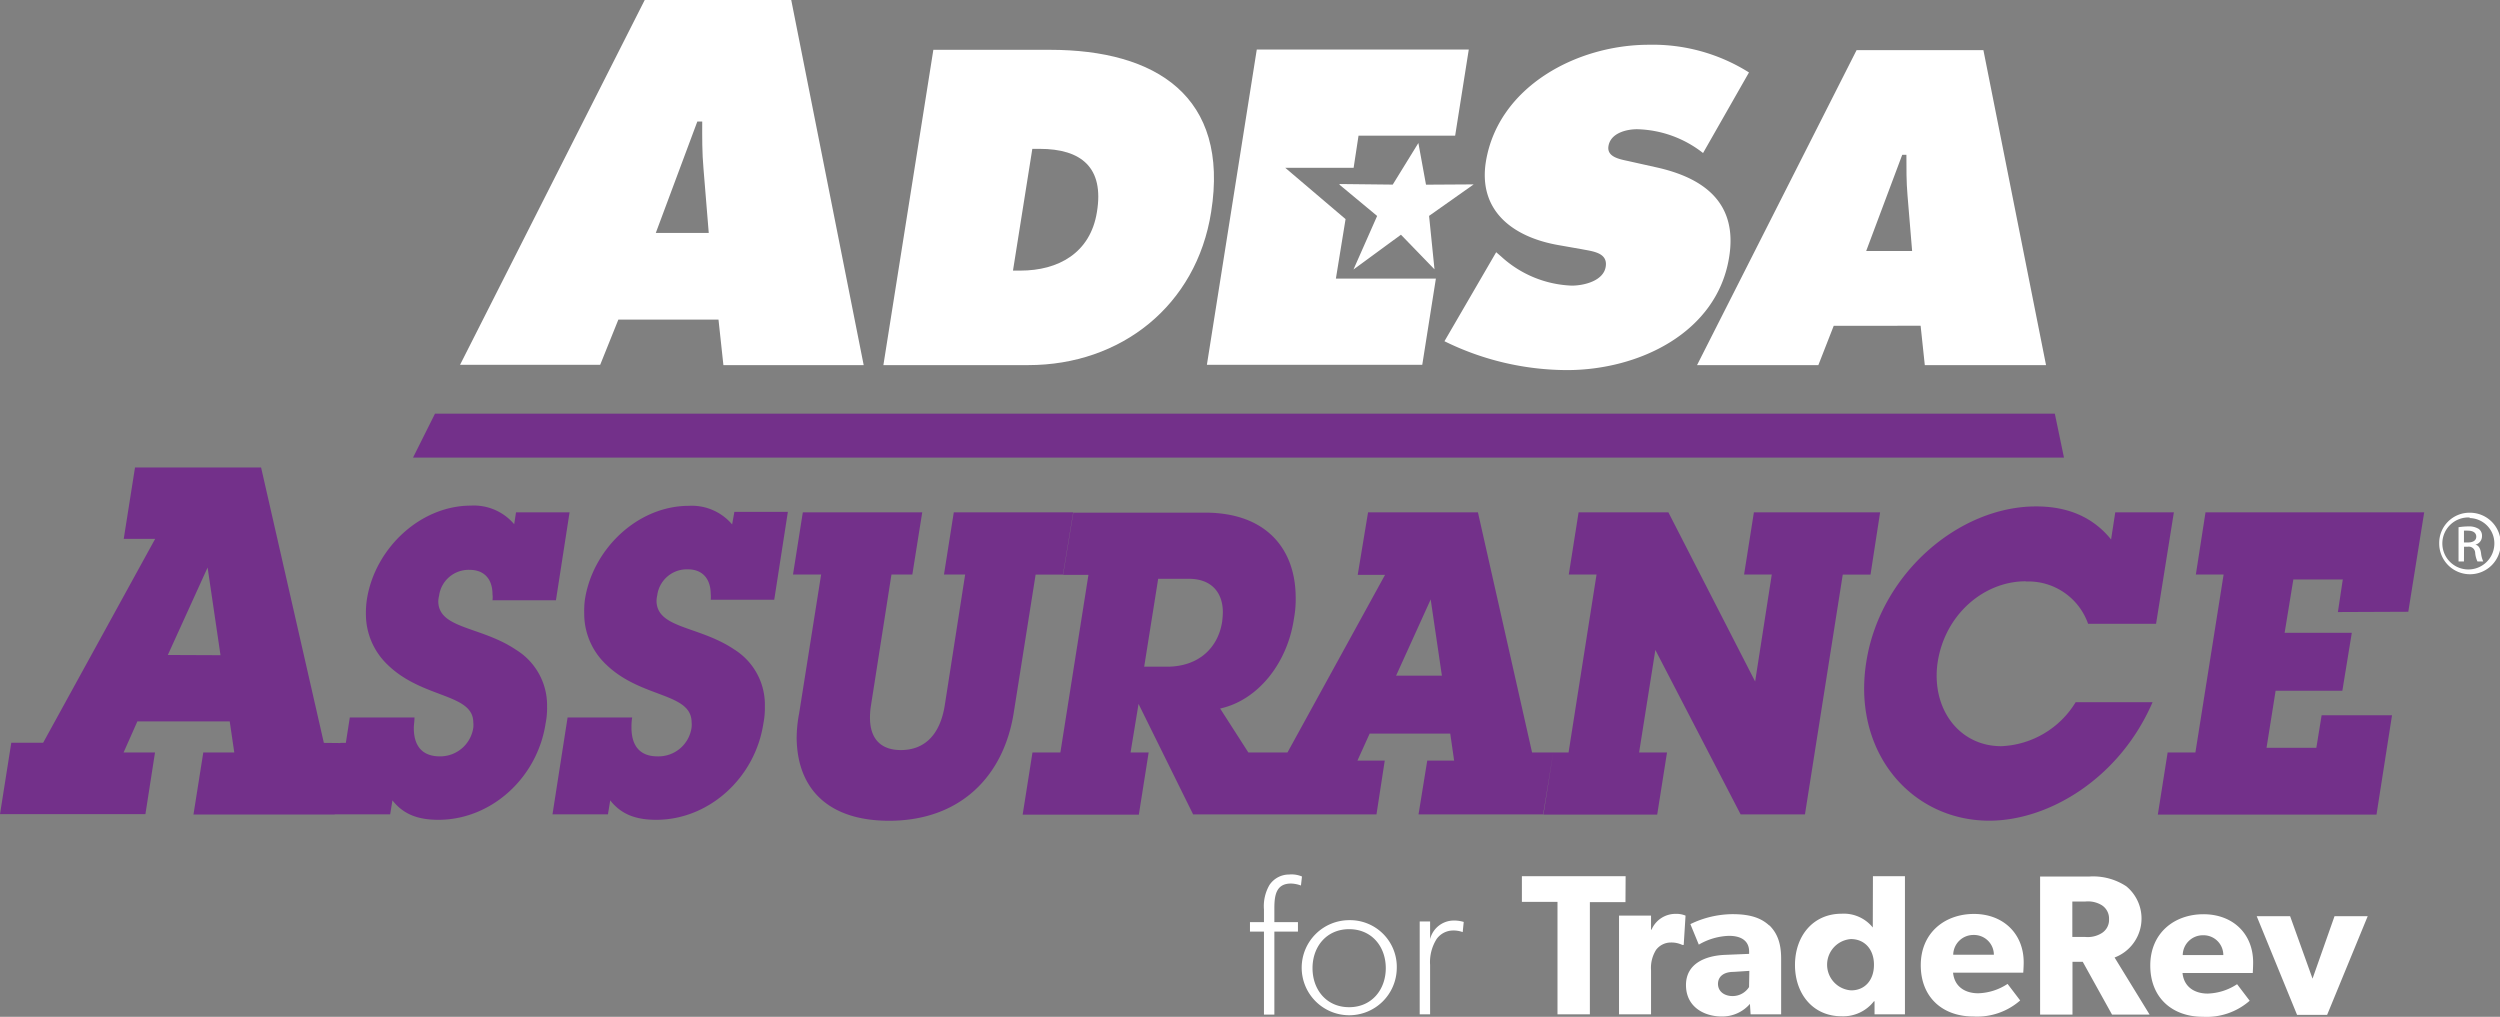 <svg id="Layer_1" data-name="Layer 1" xmlns="http://www.w3.org/2000/svg" viewBox="0 0 341.27 138.8"><rect x="0" y="0" width="341.27" height="138.8" fill="#808080" stroke="none"/><defs><style>.cls-1{fill:#fff;}.cls-2{fill:#ffffff;}.cls-3{fill:#73308a;}</style></defs><path class="cls-1" d="M103,39.08l-.72-8.8c-.19-2.11-.18-4.29-.17-6.41h-.67L95.77,39.08Zm-14.82,18H69.05L94.26,7.28h20l9.89,49.84H105l-.67-6.21H90.66Z" transform="translate(-6.25 -7.28)"/><path class="cls-1" d="M144.53,44.22h1c5.19,0,9.57-2.4,10.46-8,1-6.05-2.11-8.62-7.82-8.62h-1ZM133.66,14.08h15.92c14.45,0,24.52,6.33,22,22.14-2,12.79-12.33,20.9-24.95,20.9H126.84Z" transform="translate(-6.25 -7.28)"/><path class="cls-1" d="M210.49,41.71l.73.63a15.07,15.07,0,0,0,9.59,3.93c1.62,0,4.31-.62,4.63-2.57s-1.8-2.11-3.26-2.4L219,40.74c-6.24-1.09-11-4.69-9.91-11.42,1.69-10.22,12.41-15.93,22.24-15.93A24.64,24.64,0,0,1,245,17.17l-6.27,11a15.13,15.13,0,0,0-9-3.25c-1.44,0-3.61.51-3.91,2.29-.27,1.59,1.73,1.83,2.94,2.11l3.58.8c6.71,1.48,11.16,5,9.94,12.33C240.6,52.73,229.93,57.8,220.16,57.8a38,38,0,0,1-16.73-3.94Z" transform="translate(-6.25 -7.28)"/><path class="cls-1" d="M267.27,41.54l-.63-7.6c-.16-1.82-.15-3.71-.15-5.53h-.57L261,41.54Zm-12.8,15.58H237.91l21.78-43H277l8.55,43H269l-.57-5.37H256.57Z" transform="translate(-6.25 -7.28)"/><polygon class="cls-1" points="175.45 22.91 183.68 29.91 182.36 38.03 196.01 38.03 194.15 49.8 164.75 49.8 171.56 6.76 200.5 6.76 198.64 18.52 185.45 18.52 184.78 22.91 175.45 22.91"/><polygon class="cls-2" points="195.82 36.77 195.08 29.47 201.17 25.17 194.66 25.21 193.62 19.52 190.12 25.2 182.87 25.12 182.85 25.21 187.99 29.48 184.76 36.79 191.24 32.04 195.82 36.77"/><path class="cls-1" d="M342.6,81.33h.54c.62,0,1.14-.22,1.14-.8,0-.41-.3-.81-1.14-.81a3.66,3.66,0,0,0-.54,0Zm0,2.59h-.74V79.25a9.08,9.08,0,0,1,1.32-.11,2.51,2.51,0,0,1,1.45.35,1.14,1.14,0,0,1,.43,1,1.17,1.17,0,0,1-.91,1.14v0c.41.08.68.45.78,1.14a3.62,3.62,0,0,0,.3,1.15h-.79a3.41,3.41,0,0,1-.31-1.19.87.87,0,0,0-1-.82h-.52Zm.78-6a3.55,3.55,0,1,0,3.37,3.55A3.45,3.45,0,0,0,343.38,78Zm0-.65a4.2,4.2,0,1,1-4.16,4.18,4.13,4.13,0,0,1,4.16-4.18Z" transform="translate(-6.25 -7.28)"/><path class="cls-3" d="M80.93,103.72a10.61,10.61,0,0,1-.2,2.31c-1.13,7.45-7.44,13.16-14.63,13.16-2.8,0-4.78-.75-6.28-2.65l-.31,1.9H51.16l1.55-9.75h.75l.54-3.47h8.83c0,.52-.09,1-.09,1.45,0,2.65,1.35,3.86,3.55,3.86a4.57,4.57,0,0,0,4.57-3.92,3.21,3.21,0,0,0,0-.69c0-4-6.89-3.24-11.66-7.86a9.53,9.53,0,0,1-3-7,12.14,12.14,0,0,1,.14-2c1.09-6.87,7.23-12.76,14.2-12.76a7.2,7.2,0,0,1,5.9,2.54l.25-1.62H84l-1.86,12H73.48a3.16,3.16,0,0,0,0-.81c0-2.19-1.24-3.34-3.1-3.34a4.07,4.07,0,0,0-4.19,3.52,3.77,3.77,0,0,0-.11.75c0,3.81,5.8,3.4,10.61,6.64A8.89,8.89,0,0,1,80.93,103.72Zm-27.47,5-1.52,9.75H32.66L34,110h4.23l-.62-4.24H25L23.12,110h4.29l-1.31,8.42H6.25l1.54-9.75h4.35L27.43,80.84H23.14l1.54-9.75H41.89l8.57,37.6Zm-17.11-12L34.59,84.75,29.16,96.69Zm69.84-17.85a7.2,7.2,0,0,0-5.9-2.54c-7,0-13.11,5.89-14.19,12.76A12.18,12.18,0,0,0,86,91a9.53,9.53,0,0,0,3,7c4.77,4.62,11.62,3.81,11.66,7.86a3.21,3.21,0,0,1,0,.69A4.56,4.56,0,0,1,96,110.53c-2.19,0-3.52-1.21-3.55-3.86,0-.41,0-.93.1-1.45H83.73l-2.06,13.22h7.57l.31-1.9c1.5,1.9,3.48,2.65,6.28,2.65,7.19,0,13.5-5.71,14.63-13.16a10.61,10.61,0,0,0,.2-2.31,8.89,8.89,0,0,0-4.19-7.79c-4.81-3.24-10.57-2.83-10.6-6.64a3.7,3.7,0,0,1,.1-.75A4.07,4.07,0,0,1,100.16,85c1.86,0,3.08,1.15,3.11,3.34a4.41,4.41,0,0,1,0,.81h8.67l1.86-12h-7.3Zm176.59,7.79a8.64,8.64,0,0,1,8.51,5.77h9.28L303,77.22h-8l-.57,3.7q-3.66-4.52-10.25-4.51c-10.48,0-21.25,9.13-23.16,21.19a23.43,23.43,0,0,0-.3,3.87c.11,10.45,7.65,17.84,17.08,17.84,8.13,0,17.79-5.77,22.29-16.17H289.59a12.48,12.48,0,0,1-10.15,6c-5.21,0-8.76-4.16-8.82-9.47a12.21,12.21,0,0,1,.15-2.08C271.8,91.13,277.08,86.63,282.78,86.63ZM335,90.79l2.17-13.57H307.32L306,85.71h3.79L305.94,110h-3.79l-1.34,8.48h29.85l2.12-13.56h-9.61l-.72,4.44h-6.8l1.24-7.79H326l1.29-7.91h-9.17l1.19-7.28h6.75l-.67,4.45ZM262.9,77.22H245.67l-1.34,8.49h3.78l-2.27,14.6L234,77.22H221.74l-1.34,8.49h3.79L220.37,110h-2.09l-1.34,8.48h15.53l1.34-8.48H230l2.22-14,11.64,22.45h8.78l5.16-32.73h3.79Zm-46,41.23H199.89l1.19-7.34h3.67l-.53-3.69h-11l-1.67,3.69h3.73l-1.13,7.34H169.12l-7.45-15.08L160.58,110h2.47l-1.34,8.49H145.85l1.34-8.49H151l3.83-24.25h-3.46l1.4-8.49h18c8.23,0,12.28,4.85,12.35,11.43a14.67,14.67,0,0,1-.24,3.06C182,97.77,178,102.86,172.81,104l3.85,6H182l13.32-24.25h-3.73L193,77.22h15L215.39,110h2.89ZM173.08,92.17a12.88,12.88,0,0,0,.1-1.32c0-2.49-1.37-4.56-4.66-4.56h-4.17l-1.91,12h3.07C169.85,98.3,172.51,95.75,173.08,92.17Zm30,7.34-1.53-10.4-4.72,10.4ZM152.75,77.22h-16.3l-1.34,8.49H138l-2.78,17.84c-.67,4.21-2.9,6.12-6,6.12-2.58,0-4.18-1.39-4.21-4.33a10.17,10.17,0,0,1,.14-1.79l2.79-17.84h2.85l1.35-8.49h-16.3l-1.34,8.49h3.84l-3,18.94A18.4,18.4,0,0,0,115,108c.06,6.93,4.28,11.32,12.62,11.32,9.55,0,15.58-5.89,17-14.66l3-18.94h3.73l1.4-8.49m134-13.48H65.63l-3,6H288Z" transform="translate(-6.25 -7.28)"/><path class="cls-1" d="M180.21,131.3v1.86h3.22v1.29h-3.22v11.33h-1.42V134.45h-1.91v-1.29h1.91v-1.72a5.75,5.75,0,0,1,.74-3.33,3.2,3.2,0,0,1,2.68-1.45,3.63,3.63,0,0,1,1.77.27l-.14,1.23a4.24,4.24,0,0,0-1.36-.27C180.43,127.89,180.21,129.53,180.21,131.3Zm16.71,8.19a6.49,6.49,0,1,1-6.5-6.6A6.38,6.38,0,0,1,196.92,139.49Zm-1.5-.05c0-2.95-1.92-5.32-5-5.32s-5,2.37-5,5.32,1.91,5.33,5,5.33S195.42,142.36,195.42,139.44Zm6.05-4v-2.37h-1.42v12.67h1.42V139a5.89,5.89,0,0,1,.9-3.55,2.78,2.78,0,0,1,2.19-1.15,3.63,3.63,0,0,1,1.36.22l.14-1.39a4.59,4.59,0,0,0-1.37-.19A3.34,3.34,0,0,0,201.47,135.48Zm26.69-8.55H214v3.5h4.86v15.35h4.42V130.43h4.86Zm3.52,7.3h-.05l0-1.92h-4.37v13.47h4.37v-6a4.63,4.63,0,0,1,.69-2.8,2.53,2.53,0,0,1,2-1,3.48,3.48,0,0,1,1.58.33h.19l.25-4a3.25,3.25,0,0,0-1.37-.24A3.55,3.55,0,0,0,231.68,134.23Zm16.1-.6c1,1,1.61,2.29,1.61,4.55v7.6h-4.17l-.09-1.42a5,5,0,0,1-3.85,1.72c-2.37,0-4.88-1.29-4.88-4.29s2.75-4,5.24-4.12l3.38-.14v-.3c0-1.42-1-2.16-2.75-2.16a8.66,8.66,0,0,0-4.12,1.2L237,133.43a13.33,13.33,0,0,1,5.76-1.36C245.27,132.07,246.72,132.64,247.78,133.63Zm-2.73,6.22-2.16.14c-1.33,0-2.12.63-2.12,1.64s.84,1.66,2,1.66a2.66,2.66,0,0,0,2.24-1.23Zm16.87-12.92h4.37v18.85h-4.15l0-1.78-.08,0a5.32,5.32,0,0,1-4.42,2.05c-3.91,0-6.36-3.06-6.36-7s2.45-7,6.36-7a5.09,5.09,0,0,1,4.26,1.88Zm.14,12.07c0-2.07-1.26-3.49-3.15-3.49a3.51,3.51,0,0,0,0,7C260.8,142.5,262.06,141.08,262.06,139Zm20.44-.35c0,.65-.06,1.45-.06,1.45h-9.58c.19,1.93,1.66,2.81,3.44,2.81a7.66,7.66,0,0,0,4-1.28l1.72,2.26a8.91,8.91,0,0,1-6.39,2.19c-4.15,0-7.18-2.57-7.18-7s3.28-7,7.26-7S282.5,134.72,282.5,138.65Zm-4.07-1a2.71,2.71,0,0,0-2.76-2.7,2.75,2.75,0,0,0-2.79,2.7Zm16.48.38,4.78,7.79h-5.13l-4-7.21h-1.4v7.21h-4.42V126.93h6.77a8.21,8.21,0,0,1,5,1.34,5.69,5.69,0,0,1-1.61,9.72Zm-.76-5.24a2.16,2.16,0,0,0-1-1.91,3.62,3.62,0,0,0-2.27-.49h-1.74v4.83h1.74a3.61,3.61,0,0,0,2.27-.52A2.12,2.12,0,0,0,294.15,132.75Zm19.67,5.9c0,.65-.05,1.45-.05,1.45h-9.59c.2,1.93,1.67,2.81,3.45,2.81a7.69,7.69,0,0,0,4-1.28l1.72,2.26a8.93,8.93,0,0,1-6.39,2.19c-4.15,0-7.18-2.57-7.18-7s3.27-7,7.26-7S313.82,134.72,313.82,138.65Zm-4.07-1a2.7,2.7,0,0,0-2.75-2.7,2.75,2.75,0,0,0-2.79,2.7Zm15.18-5.3-3,8.52-3.06-8.52h-4.56l5.51,13.47h4.1l5.54-13.47Z" transform="translate(-6.25 -7.28)"/></svg>
